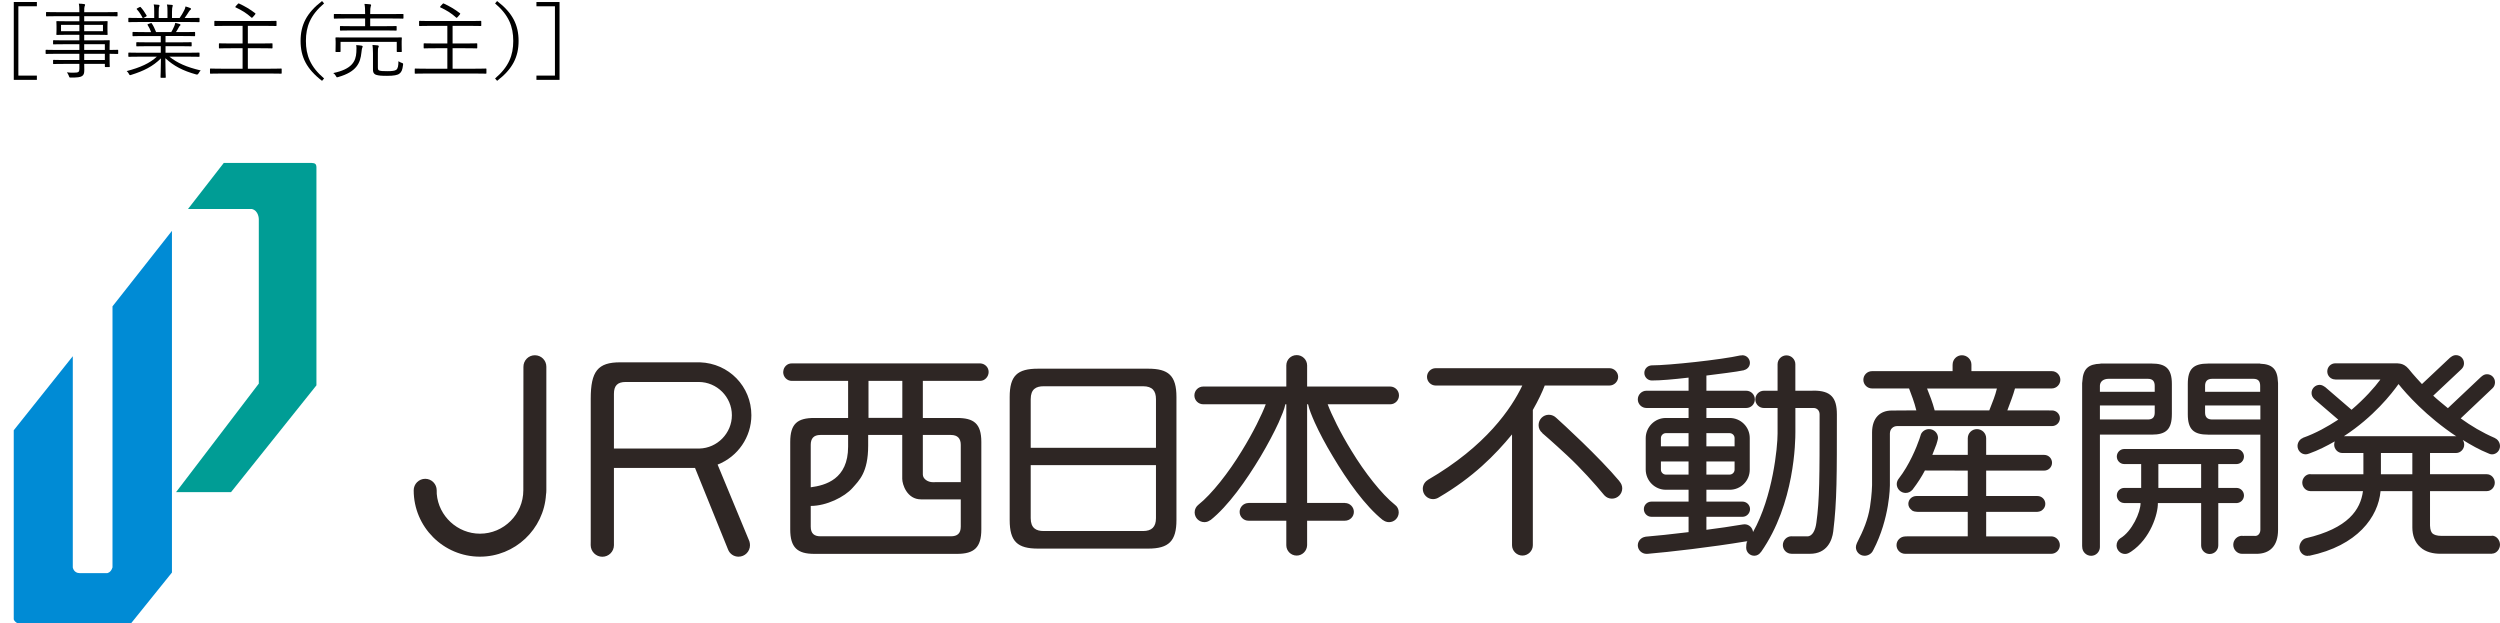 <?xml version="1.0" encoding="UTF-8"?><svg id="_レイヤー_2" xmlns="http://www.w3.org/2000/svg" width="274.731" height="68.508" viewBox="0 0 274.731 68.508"><g id="_レイヤー_1-2"><path d="M20.662,22.965l3.931-5.061h9.64c.42.016.564.126.541.618v23.824l-9.385,11.737h-6.042l9.094-11.929v-18.075s0-.929-.771-1.114c0,0-7.008,0-7.008,0Z" style="fill:#009d95;"/><path d="M18.896,25.369v37.548l-4.502,5.591H1.992s-.352-.097-.481-.442v-20.784l6.489-8.137v23.21s.099.634.765.627h3.018s.401-.043.58-.627v-28.687l6.534-8.3Z" style="fill:#008bd5;"/><path d="M107.741,39.936h-20.729c-.503-.013-.914.397-.936.895,0,0-.009.007-.009.018v.049c0,.532.426.959.945.959,0,0,.011-.009.025-.009.007.007.027.009.027.009h6.137v4.075h-3.715c-1.845,0-2.646.623-2.646,2.637v9.606c0,2.012.801,2.691,2.646,2.691h15.682c1.881,0,2.673-.697,2.673-2.691v-9.606c0-2.041-.843-2.637-2.673-2.637h-3.755v-4.075h6.239c.032,0,.045-.002.072-.002.514-.011.92-.465.92-.979s-.404-.907-.902-.941M95.441,41.858h3.717v4.066h-3.717v-4.066ZM89.094,48.884c0-.688.314-1.085,1.06-1.085h3.047v1.288c0,3.57-2.474,4.245-4.107,4.463v-4.666ZM105.581,57.872c0,.767-.392,1.062-1.083,1.062h-14.344c-.668,0-1.06-.295-1.06-1.062v-2.274c1.712,0,3.717-.974,4.606-1.994.69-.787,1.705-1.665,1.705-4.628v-1.178h3.744v4.818c0,.618.523,2.26,2.061,2.26h4.371s0,2.995,0,2.995ZM104.498,47.799c.744,0,1.083.397,1.083,1.085v4.1h-2.982s.381.004-.099.004c-.53,0-1.087-.352-1.087-.848v-4.342h3.085ZM126.179,40.516h-12.109c-2.273,0-3.113.767-3.113,3.108v13.526c0,2.366.862,3.137,3.113,3.137h12.109c2.262,0,3.104-.83,3.104-3.137v-13.526c0-2.361-.891-3.108-3.104-3.108M127.032,56.938c0,.981-.478,1.418-1.419,1.418h-10.92c-.832,0-1.426-.316-1.426-1.418v-5.821h13.765v5.821ZM127.032,49.213h-13.765v-5.348c0-1.11.593-1.419,1.426-1.419h10.92c1.033,0,1.419.523,1.419,1.419v5.348ZM273.843,49.933c.496,0,.888-.417.888-.909,0-.365-.221-.728-.541-.866v-.013c-1.435-.62-2.625-1.34-3.778-2.167l3.503-3.318h0c.174-.16.266-.399.266-.65,0-.492-.386-.886-.882-.886-.228,0-.442.101-.602.262v-.016l-3.692,3.485c-.57-.483-1.143-.923-1.613-1.371l3.094-2.907c.183-.171.289-.39.289-.652,0-.503-.383-.898-.889-.898-.221,0-.428.097-.591.246l-.013-.009-3.128,2.943c-.891-.959-1.439-1.622-1.471-1.678-.593-.695-1.17-.552-1.242-.604h-6.8c-.501,0-.891.401-.891.893,0,.498.39.882.891.882h0v.009h4.946c-.65.877-1.736,2.102-3.169,3.322l-2.953-2.542-.018.011c-.144-.119-.336-.207-.534-.207-.492,0-.891.404-.891.889,0,.257.106.483.282.647h-.009l2.661,2.287c-1.207.787-2.451,1.486-3.895,2.003l.005.018c-.334.113-.586.494-.586.868,0,.503.397.922.891.922.108,0,.21-.02.313-.063h0c.014-.005.034-.005.041-.009,1.029-.365,1.971-.85,2.846-1.349-.036.095-.063.244-.063.363,0,.48.401.913.886.913h2.325v2.334h-5.805s-.02-.016-.032-.016c-.485,0-.88.442-.88.933s.383.923.871.934v.005h5.799c-.271,2.03-1.599,4.082-6.281,5.178h.007c-.399.088-.715.582-.715,1.01,0,.494.401.927.886.927.07,0,.129-.029.196-.034l.005.025c5.3-1.103,7.583-4.274,7.835-7.107h3.494v3.992c0,.848.271,1.651.882,2.174.579.539,1.412.717,2.201.717h5.679v-.014c.478-.002.87-.494.87-.983,0-.501-.392-.99-.888-.99-.005,0-.027.023-.032.023h-5.499c-.55,0-.839-.133-.994-.262-.133-.138-.255-.336-.277-.864v-3.794h6.238c.492,0,.88-.438.88-.925,0-.501-.388-.931-.88-.931h-6.238v-2.334h2.882c.474-.002.875-.433.875-.913,0-.189-.063-.383-.16-.526.886.548,1.824,1.087,2.832,1.489.115.061.235.101.372.101M265.098,52.116h-3.453v-2.334h3.453v2.334ZM269.837,47.937h-12.26c3.27-2.129,5.255-4.68,6.002-5.731.833,1.051,3.068,3.575,6.381,5.763-.041-.025-.081-.032-.122-.032M199.304,42.93c-.102,0-.174.007-.234.009h-1.775v-2.916c0-.53-.437-.972-.979-.972-.532,0-.974.442-.974.972v2.916h-1.511c-.51,0-.934.428-.934.949,0,.53.424.947.934.947h1.511v2.801c0,1.507-.514,6.927-2.695,10.828-.059-.478-.444-.85-.938-.85-.034,0-.081.009-.113.014h-.02c-.043,0-.05.009-.081.009-1.281.214-2.641.417-3.974.584v-1.428h3.97c.446,0,.826-.381.826-.843,0-.458-.379-.826-.826-.826h-3.97v-1.303h2.558c1.225,0,2.206-.981,2.206-2.208v-3.476c0-1.218-.981-2.204-2.206-2.204h-2.558v-1.098h4.38c.523,0,.943-.417.943-.947,0-.521-.419-.949-.943-.949h-4.38v-1.669c1.414-.187,3.248-.392,4.139-.586v-.014c.363-.086.643-.401.643-.794,0-.46-.374-.837-.828-.837-.07,0-.12.022-.183.038v-.027c-2.111.48-7.903,1.101-9.788,1.101h0c-.451.025-.803.377-.803.835,0,.446.352.814.803.827h.023c.983,0,2.323-.119,4.035-.316v1.441h-4.63c-.519,0-.949.428-.949.949,0,.53.431.947.949.947h4.63v1.098h-2.501c-1.207,0-2.197.986-2.21,2.204v3.476c.014,1.227,1.004,2.208,2.21,2.208h2.501v1.303h-4.08c-.465,0-.835.368-.835.826,0,.462.37.843.835.843h4.08v1.685c-1.888.225-3.579.413-4.748.503l.011.007c-.469.061-.843.458-.843.94,0,.521.442.938.961.938.031,0,.068,0,.09-.007v.007c2.465-.212,6.974-.728,10.878-1.378v.016c.038-.011.077-.027.117-.047-.009.032-.041.065-.056.092-.005.005-.005.007,0,.007-.061.126-.081.474-.081.625,0,.496.395.893.898.893.3,0,.559-.167.724-.413v.016c3.735-5.318,3.785-12.229,3.785-13.203v-2.639h2.001c.379,0,.661.289.661.695,0,7.017-.005,9.396-.356,11.913-.097.771-.411,1.5-.988,1.5h-1.66c-.032,0-.063-.009-.09-.009-.523,0-.945.447-.945.965,0,.528.422.956.945.956v.004h2.039c1.881,0,2.431-1.479,2.553-2.449.413-3.354.401-6.096.401-12.867,0-1.838-.656-2.614-2.551-2.614M187.519,47.6h2.558c.296,0,.541.246.541.537v.909h-3.099v-1.446ZM187.519,50.711h3.099v.902c0,.293-.246.541-.541.541h-2.558v-1.444ZM185.559,52.154h-2.501c-.284,0-.537-.248-.537-.541v-.902h3.038v1.444ZM185.559,49.046h-3.038v-.909c0-.291.253-.537.537-.537h2.501v1.446ZM177.979,52.896c-2.253-2.691-6.34-6.428-6.942-6.963-.214-.214-.501-.354-.828-.354-.629,0-1.13.507-1.13,1.141,0,.347.149.647.406.851l-.011.014c.011.004,1.243,1.067,2.754,2.476,1.489,1.385,3.04,3.108,4.096,4.394v-.009c.198.221.496.352.816.352.625,0,1.132-.51,1.132-1.134,0-.284-.117-.557-.305-.758l.011-.009ZM176.869,42.366c.512,0,.954-.431.954-.952s-.442-.952-.954-.952h-19.108c-.505,0-.945.428-.945.952s.44.952.945.952h9.529c-1.188,2.497-3.976,6.658-10.395,10.379v.011c-.329.196-.541.564-.541.963,0,.625.505,1.132,1.13,1.132.239,0,.481-.081.675-.217,3.712-2.172,6.144-4.635,8.002-6.897v12.179c0,.622.519,1.137,1.141,1.137.629,0,1.146-.514,1.146-1.137v-14.861c.609-1.064,1.046-2.005,1.308-2.69h7.114ZM152.784,44.427c.523,0,.954-.444.954-.97,0-.546-.431-.97-.954-.979h-9.141v-2.316h0c0-.636-.519-1.139-1.146-1.139-.636,0-1.141.503-1.141,1.139v2.316h-9.13c-.534,0-.972.433-.972.979,0,.535.438.97.972.97h6.87c-.397,1.089-1.396,3.131-2.63,5.124-1.432,2.366-3.333,4.781-4.761,5.907h0c-.253.194-.422.498-.422.844,0,.598.478,1.078,1.076,1.078.248,0,.467-.088.645-.23l.014.013c1.955-1.556,3.922-4.346,5.512-6.996.792-1.339,1.48-2.637,1.978-3.721.356-.819.623-1.432.744-2.019h.104v10.844h-4.155v.007h-.005c-.532,0-.97.442-.97.972,0,.544.437.972.97.972h4.159v2.695c0,.622.505,1.137,1.141,1.137.618,0,1.13-.514,1.146-1.137h0v-2.695h4.152c.544,0,.986-.428.986-.972,0-.53-.442-.972-.97-.972v-.007h-4.168v-10.844h.104c.131.586.383,1.2.744,2.019.491,1.085,1.175,2.382,1.984,3.721,1.575,2.65,3.55,5.44,5.503,6.996v-.013c.19.142.411.23.668.23.591,0,1.065-.48,1.065-1.078,0-.345-.158-.65-.431-.844h0c-1.419-1.126-3.32-3.541-4.752-5.907-1.236-1.994-2.222-4.035-2.625-5.124h6.881,0ZM248.397,39.971c-.023,0-.032-.018-.032-.018h-5.715c-1.599,0-2.228.575-2.228,2.235v3.336c0,1.671.65,2.239,2.228,2.239h5.747v10.452c0,.383-.239.677-.544.677-.609-.016-1.029,0-1.34,0h-.07c-.016,0-.025-.016-.041-.016-.546,0-.983.444-.983.988s.438,1.004.983.997h1.563c1.423,0,2.375-.812,2.375-2.63v-16.126c0-.059,0-.095-.011-.131-.047-1.434-.661-1.96-1.933-2.003M242.321,42.406c0-.503.243-.778.785-.778h4.52c.544,0,.749.275.749.778v.652h-6.053v-.652h0ZM248.397,46.096h-5.372c-.48-.022-.704-.289-.704-.758v-.78h6.076v1.538h0ZM245.858,55.278c.417-.047.737-.406.737-.832,0-.458-.368-.828-.823-.828h-2v-2.621h2c.455,0,.823-.365.823-.83,0-.449-.368-.826-.823-.826h-12.33c-.449,0-.821.377-.821.826,0,.465.372.83.821.83h1.856v2.621h-1.856c-.449,0-.821.37-.821.828s.372.832.821.832h.016c-.063.005-.09.005-.025.005h1.797c.016.974-.94,3.124-2.237,3.879h0c-.239.167-.399.453-.399.774,0,.519.426.941.94.941.271,0,.469-.14.677-.271,2.107-1.417,2.941-4.121,2.923-5.323h4.754v4.653c0,.521.42.945.934.945.532,0,.95-.424.95-.945v-4.653h2.081s0-.011.005-.005M241.888,53.618h-4.7v-2.621h4.7v2.621ZM238.672,45.505v-3.318c0-1.725-.731-2.235-2.21-2.235h-5.623c-.016,0-.022.018-.022.018-1.279.038-1.91.523-1.983,1.933-.018.07-.023.126-.023.201v17.899c0,.027.009.063.009.092,0,.546.442.983.983.983.528,0,.945-.424.961-.945v-12.371h5.697c1.565,0,2.21-.568,2.21-2.257M230.764,42.366c.027-.467.415-.737.947-.737h4.323c.517,0,.753.257.753.778v.652h-6.024v-.692ZM230.764,46.096v-1.538h6.024v.78c0,.51-.237.735-.674.758h-5.35,0ZM225.419,58.943h-7.154v-2.693h5.632c.02,0,.02-.009.02-.009.176-.013.406-.065.566-.239.171-.153.282-.372.282-.629,0-.48-.388-.864-.862-.864h-5.639v-2.794h6.374c.48,0,.864-.384.864-.862s-.383-.864-.864-.864l-6.374-.002v-1.822c0-.564-.455-1.008-1.015-1.008-.555,0-1.006.444-1.006,1.008v1.822h-3.895c.187-.462.338-.85.444-1.141.036-.117.18-.573.18-.72,0-.541-.438-.97-.988-.97-.372,0-.72.217-.88.546,0,0-.095.329-.176.546-.32.925-1.103,2.844-2.273,4.353-.126.156-.217.372-.217.595,0,.535.447.974.979.974.296,0,.55-.126.74-.349l.009.007c.018-.016.036-.054.054-.081.004-.007.009-.013.009-.013.507-.663.947-1.346,1.303-2.03l4.709.011v2.794h-5.643c-.491,0-.886.383-.886.864,0,.287.155.521.363.674.009.027.036.041.059.061.068.025.122.05.185.081.081.027.155.038.225.038.018.013.165.022.219.022h5.478v2.693h-6.681c-.072,0-.117,0-.221.009-.507.025-.925.44-.925.959s.422.949.952.949h16.05c.517,0,.947-.428.947-.949,0-.528-.431-.968-.947-.968M225.471,42.688c.521,0,.945-.433.945-.947,0-.528-.424-.954-.925-.954h-8.846v-.722h-.004.004c0-.568-.473-1.026-1.047-1.026-.564,0-1.019.458-1.019,1.026,0,.027-.004.043-.004.081v.64h-8.85c-.53,0-.956.427-.956.954,0,.514.426.947.943.947h4.078c.284.769.559,1.432.801,2.409,0,0-2.7.018-2.709.018-1.218,0-2.156.751-2.156,2.422v5.79s-.013.997-.23,2.393c-.23,1.389-.69,2.506-1.448,3.988h.007c-.059.133-.106.268-.106.427,0,.519.431.94.961.94.379,0,.767-.232.916-.564h0v-.009s.027-.047.032-.047c1.831-3.498,1.827-7.098,1.827-7.107v-5.699c0-.526.383-.826.798-.826h17.017c.476,0,.868-.386.868-.862,0-.471-.392-.857-.868-.857l-4.908-.007c.395-1.049.623-1.633.841-2.409h4.039ZM218.61,45.097h-6.004c-.266-.988-.534-1.633-.837-2.402h7.677c-.207.843-.426,1.344-.837,2.402" style="fill:#2e2624;"/><path d="M66.192,61.183c-.699,0-1.281-.573-1.281-1.283,0-.216,0-.363.005-.453v-15.628c0-3.031.789-4.003,3.229-4.003h8.769c3.189.108,5.656,2.655,5.656,5.817,0,2.395-1.489,4.556-3.712,5.422l3.496,8.435c.04.149.063.277.063.422,0,.699-.562,1.263-1.261,1.263-.521,0-.974-.314-1.157-.806l-3.622-8.949h-8.911v8.392l.002.088c0,.71-.568,1.283-1.277,1.283M67.467,49.294h5.586l3.816-.004c1.958-.05,3.559-1.689,3.559-3.658,0-2.016-1.646-3.656-3.652-3.656h-8.011c-.905,0-1.299.399-1.299,1.308v6.011Z" style="fill:#2e2624;"/><path d="M52.745,61.174c-4.017,0-7.283-3.268-7.283-7.292,0-.699.571-1.265,1.267-1.265s1.256.566,1.261,1.259c0,0,.005.262.005.399.198,2.445,2.283,4.373,4.75,4.373,2.621,0,4.764-2.138,4.764-4.766l.011-13.562c-.007-.717.566-1.281,1.256-1.281.706,0,1.263.564,1.263,1.258v13.584c0,.16-.009.302-.036.462-.234,3.823-3.422,6.83-7.258,6.83" style="fill:#2e2624;"/><path d="M4.053.691h-2.035v7.616h2.035v.469H1.514V.223h2.539v.468Z"/><path d="M12.989,5.858c0,.063-.009.072-.062.072-.045,0-.279-.009-.883-.018v.576c0,.567.019.766.019.811,0,.063-.009.072-.072.072h-.396c-.062,0-.071-.009-.071-.072v-.279h-2.269c0,.252.009.477.009.657,0,.396-.063.559-.252.685-.198.126-.522.162-1.216.162-.171,0-.171-.01-.225-.172-.055-.144-.117-.27-.217-.404.315.036.486.045.793.036.485,0,.576-.072.576-.433v-.531h-1.549c-.918,0-1.216.018-1.27.018-.062,0-.072-.009-.072-.072v-.315c0-.063.01-.072.072-.072.054,0,.352.018,1.27.018h1.549v-.685h-2.477c-.837,0-1.116.018-1.161.018-.062,0-.072-.009-.072-.072v-.315c0-.063.01-.072.072-.072.045,0,.324.018,1.161.018h2.477v-.63h-1.549c-.909,0-1.216.018-1.27.018-.062,0-.072-.009-.072-.063v-.324c0-.063.01-.072.072-.072.054,0,.36.018,1.27.018h1.549v-.612h-1.188c-.9,0-1.225.018-1.27.018-.063,0-.072-.009-.072-.081,0-.045.019-.144.019-.495v-.378c0-.342-.019-.441-.019-.495,0-.063.009-.072.072-.072.045,0,.369.018,1.27.018h1.188v-.558h-2.413c-.847,0-1.135.018-1.18.018-.062,0-.071-.009-.071-.072v-.333c0-.063.009-.072.071-.072.045,0,.333.018,1.18.018h2.413c0-.468-.01-.711-.063-.936.226,0,.396.018.585.045.063.009.108.036.108.072,0,.072-.027.108-.054.171-.036.09-.045.234-.045.63v.018h2.412c.847,0,1.125-.018,1.18-.018.062,0,.072.009.072.072v.333c0,.063-.01.072-.072.072-.055,0-.333-.018-1.18-.018h-2.412v.558h1.224c.909,0,1.225-.018,1.278-.018.063,0,.072.009.072.072,0,.054-.018.153-.018.495v.378c0,.351.018.45.018.495,0,.072-.009.081-.072.081-.054,0-.369-.018-1.278-.018h-1.224v.612h1.449c.918,0,1.242-.018,1.287-.018.063,0,.072.009.072.072,0,.045-.019.234-.019.801v.198c.604,0,.838-.018.883-.018.054,0,.062.009.062.072v.315ZM8.723,2.734h-2.017v.693h2.017v-.693ZM11.315,2.734h-2.062v.693h2.062v-.693ZM11.522,4.859h-2.269v.63h2.269v-.63ZM11.522,5.912h-2.269v.685h2.269v-.685Z"/><path d="M18.613,6.228c.864.693,1.899,1.152,3.439,1.512-.081.081-.162.198-.234.325q-.09.171-.261.116c-1.44-.396-2.476-.936-3.385-1.782,0,1.359.045,1.927.045,2.08,0,.062-.01.071-.072.071h-.433c-.062,0-.071-.009-.071-.071,0-.153.036-.703.045-2.062-.892.882-1.882,1.377-3.259,1.809-.162.055-.181.055-.262-.107-.062-.126-.144-.225-.243-.306,1.477-.387,2.548-.864,3.313-1.584h-1.873c-.855,0-1.134.018-1.179.018-.072,0-.081-.009-.081-.072v-.324c0-.063.009-.072.081-.072.045,0,.323.018,1.179.018h2.305v-.72h-1.341c-.919,0-1.233.018-1.278.018-.063,0-.072-.009-.072-.063v-.315c0-.072.009-.081.072-.081.045,0,.359.018,1.278.018h1.341v-.693h-1.782c-.9,0-1.197.018-1.242.018-.072,0-.081-.009-.081-.072v-.324c0-.063.009-.072.081-.072.045,0,.342.018,1.242.018h.72c-.107-.306-.242-.576-.378-.774-.045-.063-.026-.081.072-.117l.234-.081c.09-.036.107-.036.144.018.171.243.333.585.478.954h1.665c.126-.207.217-.396.333-.657.045-.108.072-.208.108-.36.162.036.297.072.478.126.054.018.099.054.099.099s-.045.081-.081.108c-.045.036-.09.117-.126.189-.081.153-.171.306-.297.495h.783c.909,0,1.197-.018,1.251-.018.063,0,.072.009.072.072v.324c0,.063-.009.072-.072.072-.054,0-.342-.018-1.251-.018h-1.927v.693h1.521c.918,0,1.225-.018,1.278-.018.063,0,.072.009.072.081v.315c0,.054-.009.063-.072.063-.054,0-.36-.018-1.278-.018h-1.521v.72h2.476c.855,0,1.135-.018,1.188-.018.063,0,.072.009.072.072v.324c0,.063-.009.072-.072.072-.054,0-.333-.018-1.188-.018h-2.053ZM21.927,2.365c0,.063-.009.072-.072.072-.054,0-.333-.018-1.188-.018h-5.303c-.855,0-1.134.018-1.179.018-.072,0-.081-.009-.081-.072v-.324c0-.072.009-.081.081-.081.045,0,.323.018,1.179.018h.315c-.198-.396-.396-.684-.64-.954-.035-.045-.035-.072.055-.117l.243-.126c.062-.036.09-.036.126.009.225.243.45.567.647.909.027.054.019.072-.054.117l-.297.162h1.188v-.675c0-.324,0-.585-.055-.819.189.009.405.027.55.045.054.009.09.036.09.081s-.009.072-.036.126c-.036.063-.054.225-.054.567v.675h.963v-.666c0-.324,0-.585-.062-.819.188.009.414.027.558.045.055.009.09.036.09.081,0,.036-.018.072-.035.117-.027.072-.055.225-.055.567v.675h.838c.197-.279.351-.549.504-.846.062-.126.117-.252.144-.423.181.045.379.117.514.171.054.018.09.054.09.09,0,.054-.018.081-.072.117-.062.045-.107.108-.152.18-.145.234-.307.477-.478.711h.378c.855,0,1.135-.018,1.188-.018.063,0,.072.009.072.081v.324Z"/><path d="M30.953,8.028c0,.062-.009.071-.071.071-.055,0-.324-.018-1.171-.018h-5.393c-.846,0-1.125.018-1.17.018-.063,0-.072-.009-.072-.071v-.433c0-.054.009-.063.072-.063.045,0,.324.018,1.17.018h2.341v-2.25h-1.261c-.918,0-1.224.018-1.269.018-.063,0-.072-.009-.072-.072v-.423c0-.054.009-.063.072-.063.045,0,.351.018,1.269.018h1.261v-1.936h-1.782c-.9,0-1.197.018-1.252.018-.062,0-.071-.009-.071-.072v-.423c0-.063.009-.072.071-.072.055,0,.352.018,1.252.018h4.186c.91,0,1.198-.018,1.252-.018.062,0,.072.009.072.072v.423c0,.063-.01.072-.072.072-.054,0-.342-.018-1.252-.018h-1.827v1.936h1.368c.919,0,1.225-.018,1.27-.018.063,0,.072.009.072.063v.423c0,.063-.009.072-.072.072-.045,0-.351-.018-1.27-.018h-1.368v2.25h2.476c.847,0,1.116-.018,1.171-.018.062,0,.071.009.071.063v.433ZM26.137.43c.055-.063.072-.063.126-.045.622.288,1.207.621,1.783,1.071.045.036.045.063-.019.144l-.252.288c-.072.081-.09.09-.153.036-.549-.495-1.08-.811-1.719-1.107-.063-.036-.063-.054.009-.144l.225-.243Z"/><path d="M35.615.375c-1.512,1.288-1.998,2.548-1.998,4.124s.486,2.836,1.998,4.123l-.225.261c-1.701-1.305-2.358-2.628-2.358-4.384s.657-3.079,2.358-4.384l.225.261Z"/><path d="M39.799,5.282c-.018.054-.054.18-.081.486-.116,1.17-.549,2.125-2.529,2.692-.063.019-.108.036-.145.036-.054,0-.071-.036-.126-.135-.071-.136-.18-.262-.297-.333,2.035-.423,2.484-1.27,2.539-2.287.018-.36.026-.549-.019-.783.217.009.405.027.576.054.081.018.136.045.136.09,0,.063-.027.108-.055.18ZM44.337,1.978c0,.063-.01.072-.072.072-.054,0-.343-.018-1.197-.018h-2.386v.846h1.558c.918,0,1.233-.018,1.278-.018.062,0,.071.009.071.072v.36c0,.063-.009.072-.071.072-.045,0-.36-.018-1.278-.018h-3.538c-.919,0-1.225.018-1.27.018-.063,0-.072-.009-.072-.072v-.36c0-.063.009-.072.072-.072.045,0,.351.018,1.27.018h1.422v-.846h-2.17c-.864,0-1.152.018-1.197.018-.062,0-.071-.009-.071-.072v-.378c0-.063.009-.063.071-.063.045,0,.333.009,1.197.009h2.17v-.018c0-.522-.009-.774-.072-1.098.234.009.414.018.631.045.062.009.099.036.099.081s-.018.09-.045.162c-.036.09-.054.297-.054.72v.108h2.386c.854,0,1.144-.009,1.197-.009.062,0,.072,0,.072.063v.378ZM44.139,4.823c0,.684.018.774.018.819,0,.063-.009.072-.072.072h-.414c-.062,0-.071-.009-.071-.072v-1.044h-6.176v1.044c0,.063-.01.072-.072.072h-.414c-.063,0-.072-.009-.072-.072,0-.054.018-.144.018-.819v-.252c0-.234-.018-.342-.018-.396,0-.063.009-.063.072-.063.045,0,.36.009,1.251.009h4.646c.882,0,1.197-.009,1.251-.009.063,0,.072,0,.072.063,0,.054-.018.162-.018.351v.297ZM41.527,7.425c0,.243.055.297.189.333.144.045.342.063.846.063s.819-.036.973-.144c.198-.144.243-.432.252-.954.117.081.234.144.369.189.153.054.153.063.135.225-.071.558-.161.774-.396.954-.207.162-.604.243-1.359.243-.648,0-.928-.027-1.188-.108-.162-.045-.36-.171-.36-.558v-1.801c0-.387-.026-.747-.054-.927.216.009.423.027.567.045.081.009.126.054.126.081,0,.063-.027.108-.055.171-.035.081-.045.162-.045.585v1.603Z"/><path d="M53.453,8.028c0,.062-.009.071-.071.071-.055,0-.324-.018-1.171-.018h-5.393c-.846,0-1.125.018-1.17.018-.063,0-.072-.009-.072-.071v-.433c0-.054.009-.063.072-.063.045,0,.324.018,1.17.018h2.341v-2.25h-1.261c-.918,0-1.224.018-1.269.018-.063,0-.072-.009-.072-.072v-.423c0-.054.009-.063.072-.063.045,0,.351.018,1.269.018h1.261v-1.936h-1.782c-.9,0-1.197.018-1.252.018-.062,0-.071-.009-.071-.072v-.423c0-.063.009-.072.071-.072.055,0,.352.018,1.252.018h4.186c.91,0,1.198-.018,1.252-.018.062,0,.072.009.072.072v.423c0,.063-.01.072-.072.072-.054,0-.342-.018-1.252-.018h-1.827v1.936h1.368c.919,0,1.225-.018,1.27-.018.063,0,.072.009.072.063v.423c0,.063-.009.072-.072.072-.045,0-.351-.018-1.27-.018h-1.368v2.25h2.476c.847,0,1.116-.018,1.171-.018.062,0,.071.009.071.063v.433ZM48.637.43c.055-.063.072-.063.126-.045.622.288,1.207.621,1.783,1.071.045.036.045.063-.019.144l-.252.288c-.072.081-.09.09-.153.036-.549-.495-1.08-.811-1.719-1.107-.063-.036-.063-.054.009-.144l.225-.243Z"/><path d="M54.63.115c1.702,1.305,2.359,2.628,2.359,4.384s-.657,3.079-2.359,4.384l-.225-.261c1.513-1.287,1.998-2.548,1.998-4.123s-.485-2.836-1.998-4.124l.225-.261Z"/><path d="M61.489.223v8.553h-2.539v-.469h2.034V.691h-2.034V.223h2.539Z"/></g></svg>